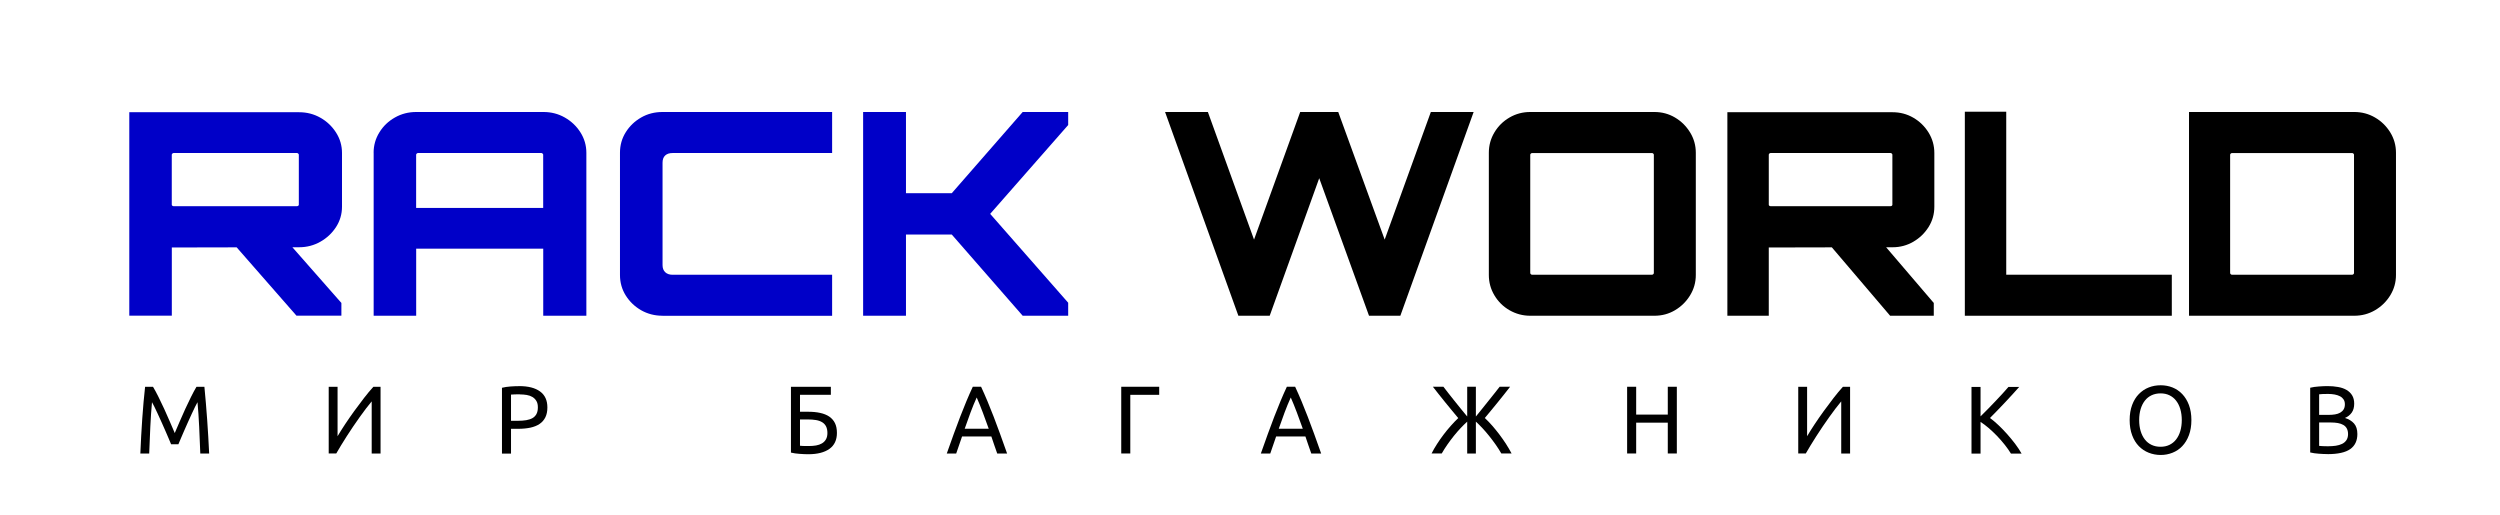 <?xml version="1.0" encoding="UTF-8"?><svg id="_лой_1" xmlns="http://www.w3.org/2000/svg" viewBox="0 0 536.19 110.49"><defs><style>.cls-1{fill:#0000c8;}.cls-2{fill:#fff;}</style></defs><rect class="cls-2" width="536.19" height="110.49"/><path class="cls-1" d="m68.72,51.84c1.39-.79,2.51-1.84,3.36-3.16.84-1.31,1.27-2.76,1.27-4.34v-11.53c0-1.58-.42-3.03-1.27-4.37-.85-1.33-1.96-2.4-3.36-3.19-1.39-.79-2.91-1.18-4.56-1.18H27.73v43.64h9.12v-14.63l13.91-.03,12.83,14.66h9.63v-2.73l-10.51-11.95h1.45c1.65,0,3.17-.4,4.56-1.19Zm-4.63-7.92c0,.08-.04.15-.13.21-.08.06-.17.09-.25.09h-26.49c-.08,0-.17-.03-.25-.09-.08-.06-.13-.13-.13-.21v-10.74c0-.08.04-.16.13-.24.08-.08.17-.12.25-.12h26.49c.08,0,.17.04.25.12.08.08.13.16.13.24v10.74Z"/><path class="cls-1" d="m80.13,32.76c0-1.58.41-3.03,1.24-4.37.82-1.34,1.93-2.4,3.33-3.19,1.39-.79,2.91-1.18,4.56-1.18h27.31c1.65,0,3.17.39,4.56,1.18,1.39.79,2.51,1.85,3.36,3.19.84,1.33,1.27,2.79,1.27,4.37v34.96h-9.25v-14.38h-27.25v14.38h-9.12v-34.96Zm36.37,11.83v-11.41c0-.08-.04-.16-.13-.24-.08-.08-.17-.12-.25-.12h-26.49c-.08,0-.17.04-.25.12-.08.08-.13.16-.13.24v11.41h27.25Z"/><path class="cls-1" d="m142.1,67.72c-1.69,0-3.22-.4-4.59-1.18-1.37-.79-2.47-1.84-3.3-3.16-.82-1.31-1.24-2.78-1.24-4.4v-26.22c0-1.62.41-3.08,1.24-4.4.82-1.31,1.92-2.37,3.3-3.16,1.37-.79,2.9-1.18,4.59-1.18h36.37v8.8h-34.22c-.68,0-1.2.17-1.58.52-.38.35-.57.86-.57,1.55v21.97c0,.65.19,1.15.57,1.52.38.36.91.55,1.58.55h34.22v8.8h-36.37Z"/><path class="cls-1" d="m185.12,67.72V24.02h9.19v17.42h9.82l15.21-17.42h9.76v2.79l-16.73,19.06,16.73,19.06v2.79h-9.76l-15.21-17.42h-9.82v17.42h-9.19Z"/><path d="m265.6,67.72l-15.72-43.7h9.18l9.9,27.37,9.9-27.37h8.16l9.96,27.37,9.9-27.37h9.18l-15.72,43.7h-6.72l-10.68-29.5-10.62,29.5h-6.72Z"/><path d="m328.2,67.72c-1.6,0-3.08-.4-4.44-1.18s-2.44-1.85-3.24-3.19c-.8-1.34-1.2-2.79-1.2-4.37v-26.22c0-1.58.4-3.03,1.2-4.37.8-1.34,1.88-2.4,3.24-3.19,1.36-.79,2.84-1.18,4.44-1.18h26.63c1.6,0,3.07.39,4.41,1.18,1.34.79,2.41,1.85,3.24,3.19.82,1.33,1.23,2.79,1.23,4.37v26.22c0,1.58-.41,3.03-1.23,4.37-.82,1.33-1.9,2.4-3.24,3.19-1.34.79-2.8,1.18-4.41,1.18h-26.63Zm.37-8.8h25.77c.08,0,.16-.04.25-.12.08-.08.12-.16.12-.24v-25.37c0-.08-.04-.16-.12-.24-.08-.08-.16-.12-.25-.12h-25.77c-.08,0-.16.04-.25.12-.08.08-.12.16-.12.24v25.37c0,.08.04.16.12.24.08.08.16.12.25.12Z"/><path d="m410.37,51.84c1.36-.79,2.44-1.84,3.27-3.16.82-1.31,1.23-2.76,1.23-4.34v-11.53c0-1.58-.41-3.03-1.23-4.37-.82-1.33-1.91-2.4-3.27-3.19-1.36-.79-2.84-1.18-4.44-1.18h-35.45v43.64h8.88v-14.63l13.53-.03,12.49,14.66h9.37v-2.73l-10.22-11.95h1.41c1.6,0,3.08-.4,4.44-1.19Zm-4.5-7.92c0,.08-.04.15-.12.21-.08.06-.16.09-.25.09h-25.77c-.08,0-.16-.03-.25-.09-.08-.06-.12-.13-.12-.21v-10.74c0-.08.04-.16.12-.24.08-.08.16-.12.25-.12h25.77c.08,0,.16.04.25.12.08.08.12.16.12.24v10.74Z"/><path d="m421.41,67.72V23.96h8.88v34.96h35.51v8.8h-44.39Z"/><path d="m469.49,67.72V24.02h35.45c1.6,0,3.08.39,4.44,1.18,1.36.79,2.44,1.85,3.27,3.19.82,1.33,1.23,2.79,1.23,4.37v26.22c0,1.58-.41,3.03-1.23,4.37-.82,1.33-1.91,2.4-3.27,3.19-1.36.79-2.84,1.18-4.44,1.18h-35.45Zm9.19-8.8h25.83c.08,0,.16-.04.25-.12.08-.08.12-.16.12-.24v-25.37c0-.08-.04-.16-.12-.24-.08-.08-.16-.12-.25-.12h-25.83c-.08,0-.16.04-.25.12-.08.08-.12.16-.12.24v25.37c0,.08.04.16.12.24.08.08.16.12.25.12Z"/><path d="m36.7,95.29c-.13-.33-.31-.75-.53-1.26-.22-.51-.46-1.06-.71-1.65-.25-.59-.52-1.2-.81-1.83-.29-.63-.56-1.22-.81-1.78-.25-.56-.49-1.06-.71-1.5-.22-.44-.4-.78-.53-1.01-.15,1.63-.27,3.39-.36,5.28-.09,1.89-.17,3.8-.24,5.73h-1.9c.05-1.24.11-2.49.18-3.75.07-1.26.14-2.5.23-3.72.09-1.22.18-2.41.28-3.56.1-1.16.21-2.25.33-3.28h1.7c.36.61.75,1.32,1.16,2.15.41.83.83,1.69,1.24,2.59.41.9.81,1.8,1.2,2.71.39.9.74,1.72,1.06,2.47.32-.74.67-1.57,1.06-2.47.39-.9.79-1.8,1.2-2.71.41-.9.83-1.77,1.24-2.59.41-.83.8-1.54,1.16-2.15h1.7c.45,4.61.79,9.38,1.02,14.31h-1.9c-.07-1.93-.15-3.84-.24-5.73-.09-1.89-.21-3.65-.36-5.28-.13.23-.31.57-.53,1.01-.22.44-.46.94-.71,1.5-.25.56-.52,1.15-.81,1.78-.29.63-.56,1.24-.81,1.83-.25.59-.49,1.14-.71,1.65-.22.51-.4.93-.53,1.26h-1.56Z"/><path d="m70.5,97.27v-14.31h1.9v10.6c.43-.73.95-1.56,1.57-2.5.62-.94,1.28-1.89,1.98-2.86.7-.97,1.41-1.91,2.12-2.83.71-.92,1.38-1.72,2.01-2.41h1.54v14.31h-1.9v-11.18c-.37.44-.78.95-1.22,1.53-.44.58-.89,1.19-1.36,1.85-.47.65-.94,1.33-1.41,2.03-.47.7-.93,1.39-1.37,2.08-.44.68-.85,1.34-1.23,1.97-.38.63-.72,1.21-1.01,1.71h-1.62Z"/><path d="m111.34,82.81c1.95,0,3.44.38,4.49,1.15,1.05.76,1.57,1.9,1.57,3.42,0,.83-.14,1.53-.43,2.12-.29.58-.7,1.06-1.24,1.42-.54.37-1.2.63-1.97.8-.77.16-1.65.25-2.62.25h-1.54v5.31h-1.94v-14.11c.55-.14,1.16-.23,1.83-.28s1.29-.07,1.85-.07Zm.16,1.76c-.83,0-1.46.02-1.9.06v5.62h1.46c.67,0,1.27-.05,1.8-.13.53-.09.98-.24,1.35-.45.37-.21.65-.51.85-.88.2-.37.3-.85.3-1.42s-.1-1.01-.31-1.36c-.21-.36-.49-.64-.84-.86-.35-.21-.76-.36-1.23-.44-.47-.08-.96-.12-1.48-.12Z"/><path d="m171.58,84.67v3.64h1.72c.97,0,1.84.08,2.61.25.77.17,1.42.43,1.95.79.53.37.94.83,1.22,1.4.28.57.42,1.27.42,2.1,0,1.51-.53,2.65-1.6,3.42-1.07.76-2.57,1.15-4.52,1.15-.28,0-.58,0-.91-.02-.33-.01-.65-.04-.98-.06-.33-.03-.65-.06-.97-.1-.32-.04-.61-.1-.88-.17v-14.11h8.56v1.71h-6.62Zm1.96,10.99c.52,0,1.02-.04,1.49-.12.47-.08.89-.23,1.25-.44.36-.21.65-.5.86-.86.21-.36.32-.81.32-1.36,0-.58-.1-1.05-.29-1.43-.19-.37-.47-.67-.83-.89-.36-.22-.8-.38-1.33-.47-.53-.09-1.12-.13-1.79-.13h-1.64v5.64c.15.01.32.03.52.04.17.01.38.02.62.02h.82Z"/><path d="m213.88,97.27c-.23-.62-.44-1.23-.64-1.83-.2-.6-.41-1.21-.62-1.83h-6.28l-1.26,3.66h-2.02c.53-1.52,1.03-2.92,1.5-4.2.47-1.29.92-2.51,1.37-3.67.45-1.16.89-2.26,1.33-3.32.44-1.05.9-2.1,1.38-3.13h1.78c.48,1.03.94,2.08,1.38,3.13.44,1.05.88,2.16,1.33,3.32.45,1.16.9,2.38,1.37,3.67.47,1.29.97,2.69,1.5,4.2h-2.12Zm-1.82-5.31c-.43-1.2-.85-2.36-1.27-3.48-.42-1.12-.86-2.2-1.31-3.23-.47,1.03-.91,2.11-1.33,3.23-.42,1.12-.84,2.28-1.25,3.48h5.16Z"/><path d="m248.62,82.95v1.73h-6.2v12.58h-1.94v-14.31h8.14Z"/><path d="m281.24,97.27c-.23-.62-.44-1.23-.64-1.83-.2-.6-.41-1.21-.62-1.83h-6.28l-1.26,3.66h-2.02c.53-1.52,1.03-2.92,1.5-4.2.47-1.29.92-2.51,1.37-3.67.45-1.16.89-2.26,1.33-3.32s.9-2.1,1.38-3.13h1.78c.48,1.03.94,2.08,1.38,3.13.44,1.05.88,2.16,1.33,3.32.45,1.16.9,2.38,1.37,3.67.47,1.29.97,2.69,1.5,4.2h-2.12Zm-1.82-5.31c-.43-1.2-.85-2.36-1.27-3.48-.42-1.12-.86-2.2-1.31-3.23-.47,1.03-.91,2.11-1.33,3.23-.42,1.12-.84,2.28-1.25,3.48h5.16Z"/><path d="m312.76,89.67c-.4-.48-.84-1.02-1.33-1.6-.49-.58-.97-1.18-1.46-1.78-.49-.6-.96-1.19-1.42-1.77-.46-.58-.87-1.1-1.23-1.57h2.26c.29.39.64.84,1.05,1.36s.84,1.07,1.3,1.64c.46.57.93,1.15,1.4,1.74.47.59.92,1.13,1.35,1.64v-6.38h1.86v6.38c.41-.51.86-1.06,1.33-1.64.47-.58.94-1.17,1.4-1.75.46-.58.9-1.13,1.31-1.64.41-.52.77-.97,1.06-1.35h2.24c-.36.47-.77.99-1.23,1.57s-.93,1.17-1.42,1.77c-.49.6-.97,1.19-1.45,1.77-.48.58-.92,1.11-1.32,1.59.53.5,1.07,1.05,1.6,1.66.53.61,1.05,1.25,1.55,1.91s.97,1.34,1.41,2.02c.44.69.83,1.36,1.18,2.02h-2.2c-.36-.63-.77-1.27-1.22-1.91-.45-.64-.92-1.26-1.4-1.86-.48-.6-.96-1.16-1.45-1.68-.49-.52-.95-.98-1.39-1.38v6.84h-1.86v-6.84c-.44.4-.91.86-1.4,1.38-.49.52-.98,1.08-1.46,1.68-.48.6-.94,1.22-1.39,1.86-.45.64-.85,1.28-1.21,1.91h-2.18c.33-.66.72-1.34,1.16-2.02.44-.69.91-1.36,1.41-2.02s1.02-1.3,1.56-1.9c.54-.61,1.07-1.16,1.59-1.65Z"/><path d="m357.7,82.95h1.94v14.31h-1.94v-6.61h-6.78v6.61h-1.94v-14.31h1.94v5.97h6.78v-5.97Z"/><path d="m385.68,97.27v-14.31h1.9v10.6c.43-.73.95-1.56,1.57-2.5.62-.94,1.28-1.89,1.98-2.86.7-.97,1.41-1.91,2.12-2.83.71-.92,1.38-1.72,2.01-2.41h1.54v14.31h-1.9v-11.18c-.37.44-.78.95-1.22,1.53-.44.58-.89,1.19-1.36,1.85s-.94,1.33-1.41,2.03c-.47.7-.93,1.39-1.37,2.08-.44.68-.85,1.34-1.23,1.97-.38.63-.72,1.21-1.01,1.71h-1.62Z"/><path d="m433.1,82.95c-.41.47-.88.99-1.4,1.56-.52.57-1.06,1.16-1.63,1.76-.57.6-1.13,1.19-1.69,1.77-.56.58-1.09,1.12-1.58,1.61.57.41,1.18.92,1.82,1.53.64.61,1.27,1.25,1.88,1.94.61.69,1.19,1.39,1.73,2.11.54.72.99,1.4,1.35,2.05h-2.28c-.4-.65-.86-1.3-1.38-1.95-.52-.65-1.07-1.28-1.65-1.88-.58-.6-1.17-1.15-1.76-1.66-.59-.51-1.17-.94-1.73-1.3v6.8h-1.94v-14.31h1.94v6.32c.47-.45.98-.97,1.54-1.54.56-.57,1.11-1.15,1.66-1.72.55-.58,1.06-1.13,1.55-1.66.49-.53.9-.99,1.23-1.39h2.34Z"/><path d="m456.76,90.1c0-1.23.18-2.31.53-3.24.35-.94.83-1.72,1.44-2.34.61-.63,1.31-1.1,2.12-1.42.81-.32,1.66-.47,2.57-.47s1.74.16,2.53.47c.79.32,1.49.79,2.09,1.42.6.63,1.08,1.41,1.43,2.34.35.94.53,2.02.53,3.24s-.18,2.31-.53,3.24c-.35.94-.83,1.72-1.43,2.35-.6.63-1.3,1.1-2.09,1.41-.79.32-1.64.48-2.53.48s-1.76-.16-2.57-.48-1.51-.79-2.12-1.41c-.61-.63-1.09-1.41-1.44-2.35-.35-.94-.53-2.02-.53-3.24Zm2.04,0c0,.87.11,1.66.32,2.36.21.71.52,1.31.91,1.81.39.5.87.88,1.44,1.15.57.27,1.2.4,1.91.4s1.34-.13,1.9-.4c.56-.27,1.04-.65,1.43-1.15.39-.5.7-1.1.91-1.81.21-.71.32-1.5.32-2.36s-.11-1.66-.32-2.37c-.21-.71-.52-1.31-.91-1.81-.39-.5-.87-.88-1.43-1.15-.56-.27-1.19-.4-1.9-.4s-1.34.14-1.91.4c-.57.27-1.05.65-1.44,1.15-.39.5-.7,1.1-.91,1.81-.21.71-.32,1.5-.32,2.37Z"/><path d="m499.22,97.39c-.28,0-.58,0-.91-.02-.33-.01-.65-.03-.98-.06-.33-.03-.65-.06-.97-.1-.32-.04-.61-.1-.88-.17v-13.88c.27-.07.56-.12.88-.17.32-.04.64-.07.97-.1.33-.03.65-.05.97-.06.32-.01.62-.02.9-.02.8,0,1.55.06,2.25.19.7.12,1.31.33,1.82.63s.92.68,1.21,1.17c.29.48.44,1.07.44,1.78,0,.78-.18,1.43-.54,1.93-.36.5-.84.88-1.44,1.13.81.25,1.46.64,1.94,1.18s.72,1.3.72,2.27c0,1.43-.51,2.51-1.53,3.23-1.02.72-2.64,1.08-4.85,1.08Zm-1.82-8.41h2.04c.48,0,.93-.03,1.36-.1.43-.07.8-.19,1.11-.37.31-.18.56-.41.74-.7.18-.29.27-.65.27-1.1,0-.41-.09-.76-.28-1.04-.19-.28-.44-.51-.77-.68-.33-.17-.71-.3-1.15-.38-.44-.08-.91-.12-1.4-.12s-.88,0-1.16.02c-.28.01-.53.03-.76.06v4.42Zm0,1.61v5.04c.15.01.32.03.52.04.17.01.38.02.61.03.23,0,.5.01.81.01.57,0,1.12-.04,1.63-.11.51-.08.96-.21,1.35-.4.39-.19.7-.46.93-.8.23-.35.35-.78.35-1.3,0-.47-.09-.86-.26-1.19-.17-.32-.42-.58-.75-.77-.33-.19-.72-.33-1.17-.41-.45-.08-.96-.12-1.52-.12h-2.5Z"/></svg>